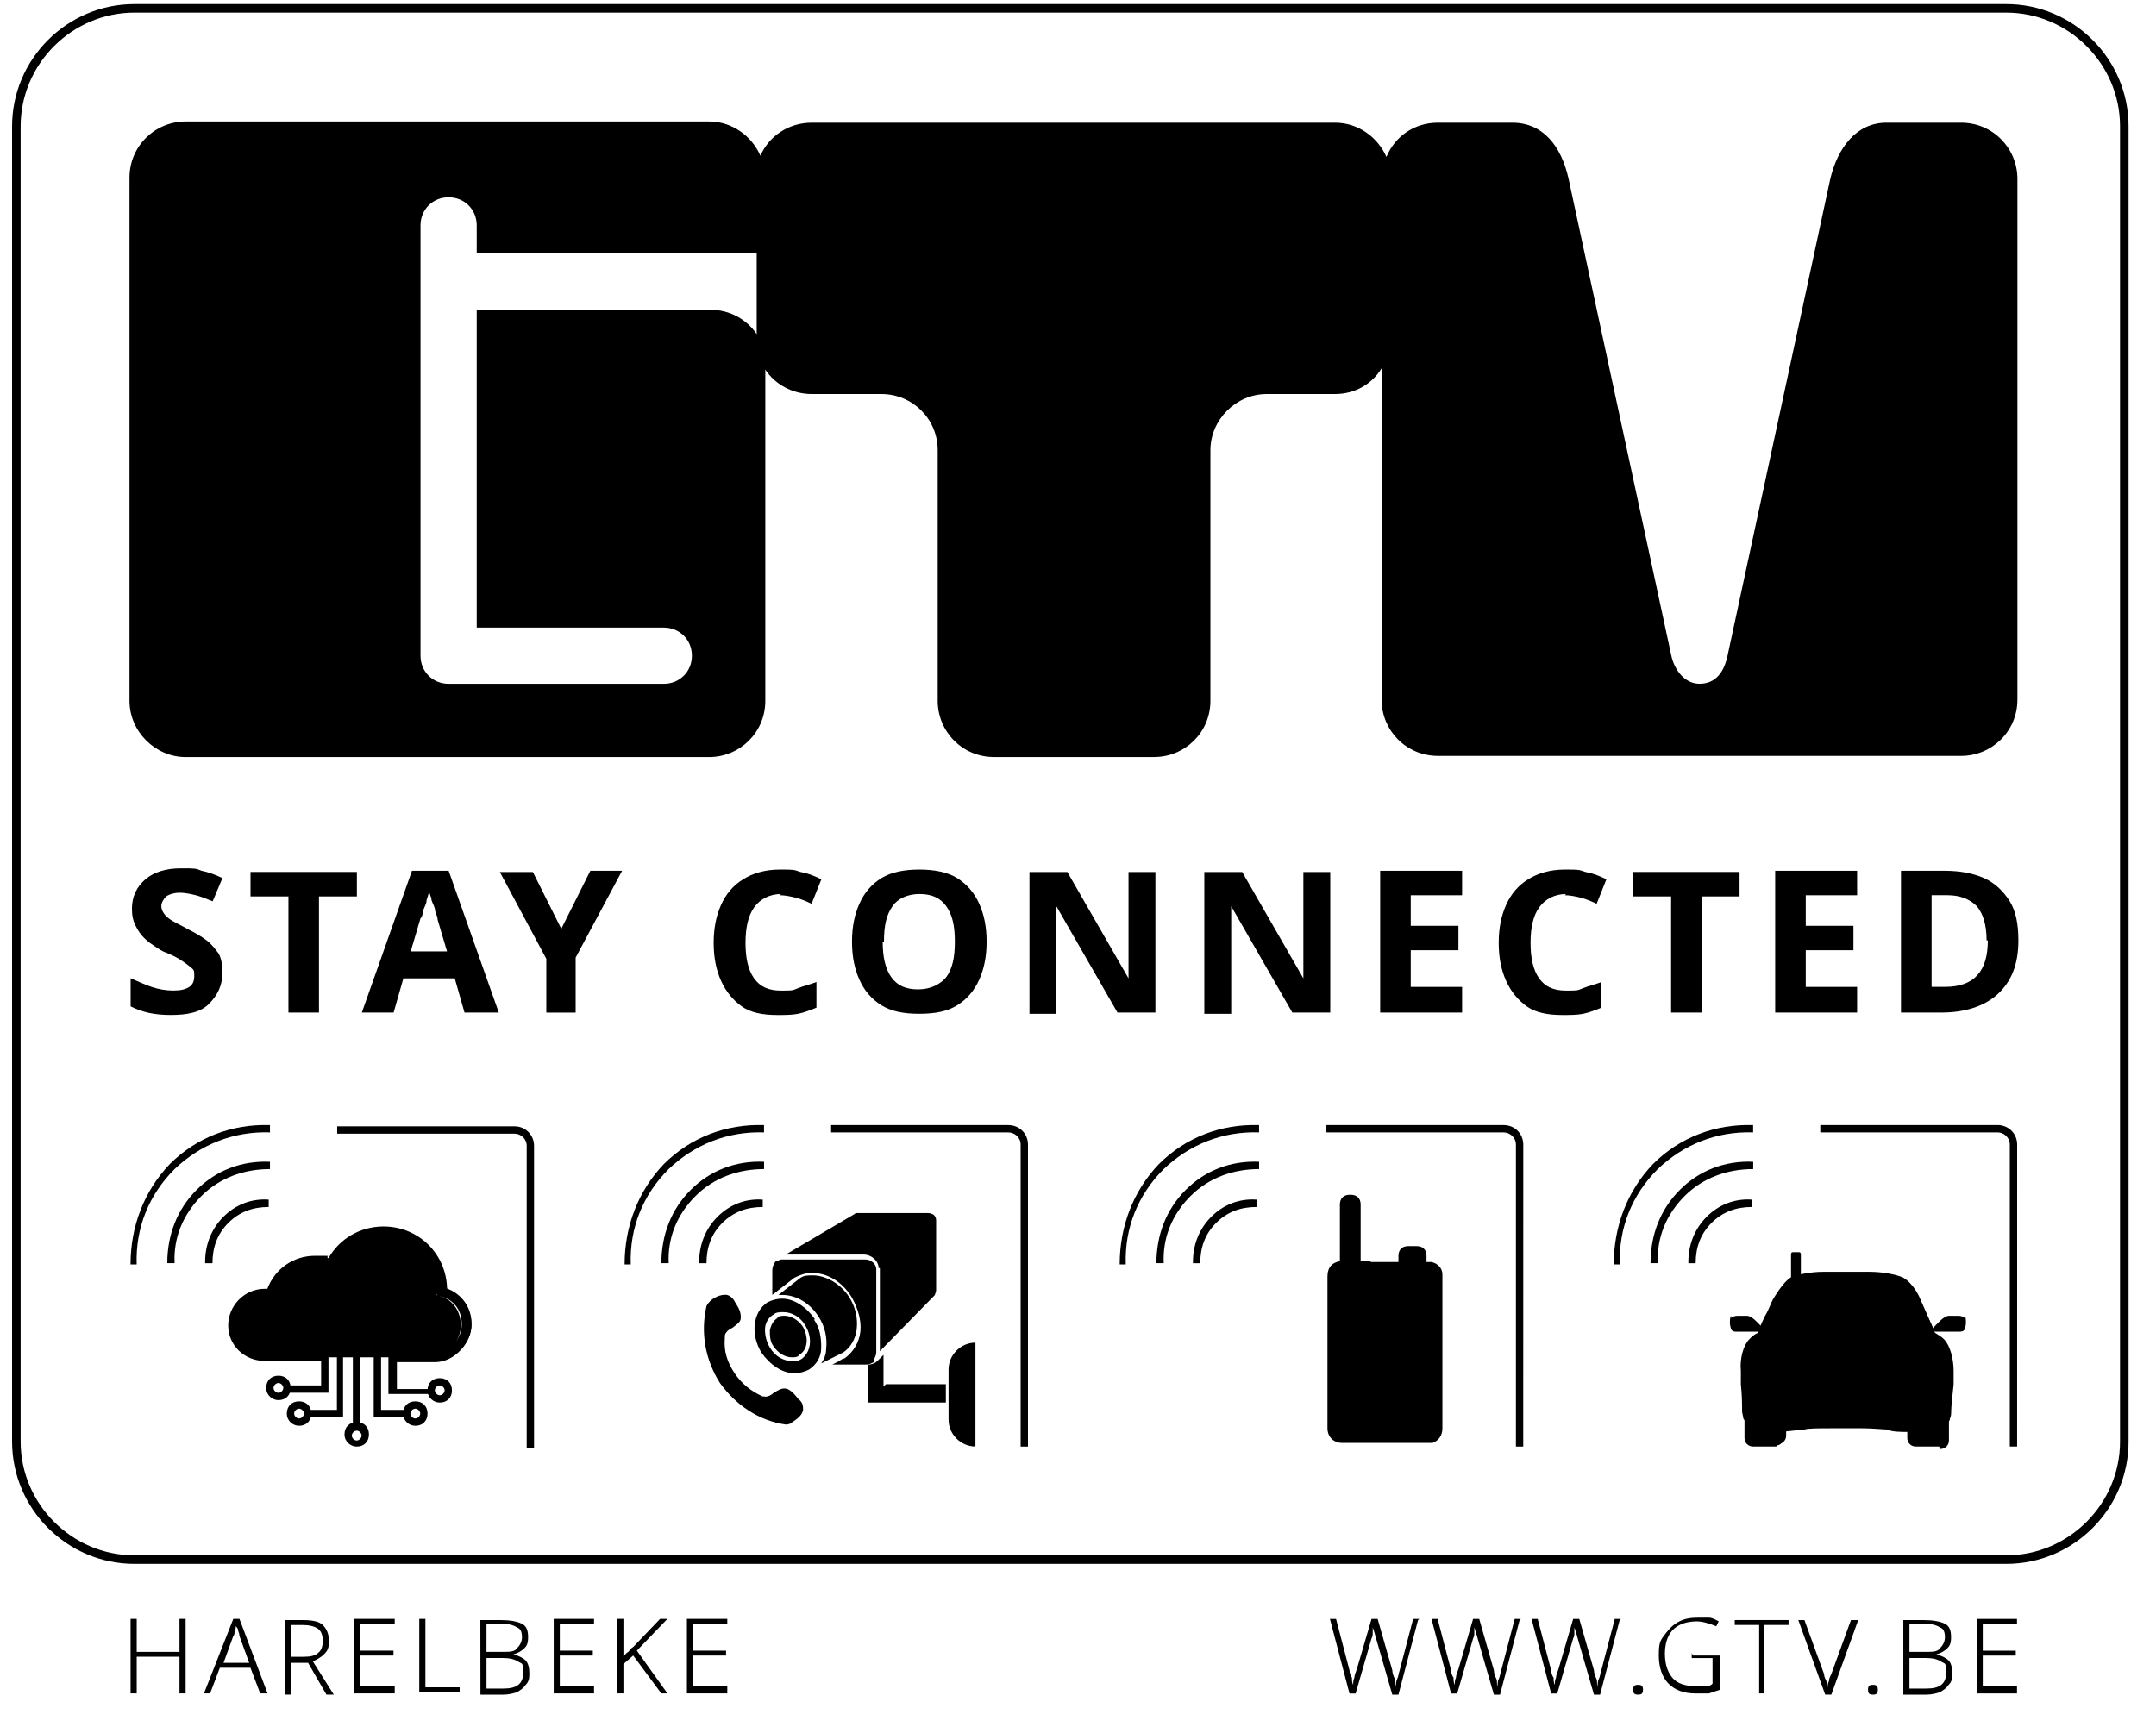 <svg fill="none" height="41" viewBox="0 0 51 41" width="51" xmlns="http://www.w3.org/2000/svg"><g fill="#000"><path d="m5.259 23.032c0 .289-.116.521-.318.723-.202.202-.521.26-.897.26s-.665-.058-.954-.203v-.665c.145.058.318.145.492.203.174.058.347.087.521.087s.289-.029.376-.087c.087-.058.116-.145.116-.26 0-.116 0-.145-.087-.202-.058-.058-.145-.116-.231-.173-.087-.058-.202-.116-.347-.174-.087-.029-.174-.087-.26-.145-.087-.058-.174-.116-.26-.203-.087-.087-.145-.173-.202-.289-.058-.116-.087-.231-.087-.405 0-.289.116-.521.318-.694.202-.173.492-.26.839-.26s.347 0 .492.058c.145.029.318.087.492.173l-.231.549c-.145-.058-.289-.116-.405-.145-.116-.029-.26-.058-.376-.058-.116 0-.231.029-.318.087-.058.058-.116.145-.116.231 0 .087.058.203.174.289.116.087.26.145.463.26.174.087.318.173.434.26.116.087.202.202.289.318.058.116.087.26.087.434z"/><path d="m7.517 23.958h-.694v-2.748h-.897v-.579h2.516v.579h-.897v2.748z"/><path d="m10.988 23.958-.231-.81h-1.215l-.231.81h-.752l1.186-3.355h.868l1.186 3.355h-.752zm-.405-1.417-.231-.781c0-.058-.029-.116-.058-.203 0-.087-.058-.173-.087-.26 0-.087-.058-.145-.058-.231 0 .058-.029.145-.058.231 0 .087-.058.173-.087.26 0 .087-.029.145-.058.173l-.231.781h.868z"/><path d="m13.27 21.991.694-1.388h.752l-1.099 2.054v1.302h-.694v-1.273l-1.099-2.054h.781l.694 1.388z"/><path d="m18.474 21.153c-.26 0-.492.116-.636.318-.145.203-.203.492-.203.839s.058.636.203.839c.145.202.347.289.636.289s.26 0 .405-.058c.145-.058.289-.087.434-.145v.607c-.145.058-.289.116-.434.145-.145.029-.318.029-.492.029-.347 0-.636-.058-.839-.203-.202-.145-.376-.347-.492-.607-.116-.26-.174-.549-.174-.897s.058-.636.174-.897c.116-.26.289-.463.521-.607s.521-.231.868-.231c.347 0 .318 0 .492.058.174.029.318.087.492.173l-.231.579c-.116-.058-.26-.116-.376-.145-.116-.029-.26-.058-.376-.058z"/><path d="m23.338 22.281c0 .347-.058.636-.174.897-.116.26-.289.463-.521.607-.231.145-.521.202-.897.202s-.665-.058-.897-.202-.405-.347-.521-.607-.174-.549-.174-.897.058-.636.174-.897.289-.463.521-.607.549-.203.897-.203.665.058.897.203c.231.145.405.347.521.607.116.26.174.549.174.897zm-2.458 0c0 .347.058.636.203.839.145.203.347.289.636.289s.521-.116.665-.289c.145-.202.203-.463.203-.839s-.058-.636-.203-.839-.347-.289-.636-.289-.521.116-.636.289c-.145.203-.202.463-.202.839z"/><path d="m27.331 23.958h-.897l-1.446-2.516v.492.492 1.562h-.636v-3.355h.897l1.446 2.516c0-.145 0-.318 0-.463s0-.318 0-.463v-1.591h.636v3.355z"/><path d="m31.467 23.958h-.897l-1.446-2.516v.492.492 1.562h-.636v-3.355h.897l1.446 2.516c0-.145 0-.318 0-.463s0-.318 0-.463v-1.591h.636v3.355z"/><path d="m34.586 23.958h-1.938v-3.355h1.938v.579h-1.215v.723h1.128v.578h-1.128v.868h1.215v.579z"/><path d="m37.044 21.153c-.26 0-.492.116-.636.318-.145.203-.203.492-.203.839s.058.636.203.839c.145.202.347.289.636.289s.26 0 .405-.058c.145-.058.289-.087.434-.145v.607c-.145.058-.289.116-.434.145-.145.029-.318.029-.492.029-.347 0-.636-.058-.839-.203-.203-.145-.376-.347-.492-.607s-.174-.549-.174-.897.058-.636.174-.897.289-.463.521-.607.521-.231.868-.231c.347 0 .318 0 .492.058.173.029.318.087.492.173l-.231.579c-.116-.058-.26-.116-.376-.145-.116-.029-.26-.058-.376-.058z"/><path d="m40.224 23.958h-.694v-2.748h-.897v-.579h2.516v.579h-.897v2.748z"/><path d="m43.93 23.958h-1.938v-3.355h1.938v.579h-1.215v.723h1.128v.578h-1.128v.868h1.215v.579z"/><path d="m47.745 22.251c0 .578-.174.983-.492 1.273-.318.289-.781.434-1.331.434h-.954v-3.355h1.041c.347 0 .665.058.925.174s.463.318.607.549.203.55.203.897zm-.752 0c0-.376-.087-.636-.231-.81-.174-.173-.405-.26-.694-.26h-.376v2.169h.318c.694 0 1.012-.376 1.012-1.099z"/><path d="m4.391 40.067h-.145v-.868h-1.012v.868h-.145v-1.764h.145v.781h1.012v-.781h.145z"/><path d="m6.155 40.067-.231-.607h-.723l-.231.607h-.145l.694-1.764h.145l.665 1.764h-.145zm-.26-.723-.231-.636s0-.058-.029-.116c0-.058-.029-.087-.058-.116 0 .029 0 .087-.029.116 0 .058-0.0.087-.029.116l-.231.636h.636z"/><path d="m7.172 38.332c.202 0 .376.029.463.116.087.087.145.203.145.376 0 .174-.029.231-.116.318-.087.087-.174.116-.26.173l.492.781h-.174l-.434-.752h-.405v.752h-.145v-1.764zm0 .116h-.289v.752h.318c.145 0 .26-.029.318-.087.087-.058.116-.174.116-.289s-.029-.231-.116-.289c-.087-.058-.202-.087-.376-.087z"/><path d="m9.337 40.067h-.954v-1.764h.954v.116h-.81v.636h.781v.116h-.781v.723h.81v.116z"/><path d="m9.918 40.067v-1.764h.145v1.62h.81v.116h-.954z"/><path d="m11.363 38.332h.492c.202 0 .376.029.492.087s.145.173.145.318c0 .145-.029.202-.087.26-.058.058-.145.116-.26.145.116.029.231.087.289.145.058.058.087.173.087.289s0 .203-.087.289c-.058.087-.116.116-.202.173-.087.029-.203.058-.318.058h-.549zm.145.752h.376c.173 0 .289 0 .347-.087.058-.058.116-.145.116-.26 0-.116-.029-.203-.116-.231-.087-.058-.203-.087-.376-.087h-.347v.636zm0 .145v.723h.405c.318 0 .463-.116.463-.376s-.029-.202-.116-.26c-.087-.058-.203-.087-.376-.087z"/><path d="m14.052 40.067h-.954v-1.764h.954v.116h-.81v.636h.781v.116h-.781v.723h.81v.116z"/><path d="m15.816 40.067h-.173l-.665-.897-.231.203v.694h-.145v-1.764h.145v.897c.029-.029.058-.087.116-.116.029-.029.058-.087.116-.116l.636-.665h.173l-.723.752.723 1.012z"/><path d="m17.204 40.067h-.955v-1.764h.955v.116h-.81v.636h.781v.116h-.781v.723h.81v.116z"/><path d="m33.543 38.333-.463 1.764h-.145l-.376-1.302c-.029-.116-.058-.203-.087-.289v.116c0 .058 0 .087-.029.145l-.376 1.302h-.145l-.463-1.764h.145l.318 1.215c0 .058.029.145.058.173 0 .058 0 .116.029.174 0-.058 0-.116.029-.174 0-.058.029-.116.058-.202l.347-1.186h.145l.347 1.215c0 .058.029.145.058.202.029.058 0 .116.029.174 0-.058 0-.116.029-.174.029-.058.029-.116.058-.202l.318-1.215h.145z"/><path d="m35.946 38.333-.463 1.764h-.145l-.376-1.302c-.029-.116-.058-.203-.087-.289v.116c0 .058 0 .087-.029.145l-.376 1.302h-.145l-.463-1.764h.145l.318 1.215c0 .058.029.145.058.173 0 .058 0 .116.029.174 0-.058 0-.116.029-.174 0-.058.029-.116.058-.202l.347-1.186h.145l.347 1.215c0 .058.029.145.058.202.029.058 0 .116.029.174 0-.058 0-.116.029-.174.029-.058.029-.116.058-.202l.318-1.215h.145z"/><path d="m38.313 38.333-.463 1.764h-.145l-.376-1.302c-.029-.116-.058-.203-.087-.289v.116c0 .058 0 .087-.029.145l-.376 1.302h-.145l-.463-1.764h.145l.318 1.215c0 .058.029.145.058.173 0 .058 0 .116.029.174 0-.058 0-.116.029-.174 0-.058.029-.116.058-.202l.347-1.186h.145l.347 1.215c0 .058.029.145.058.202.029.058 0 .116.029.174 0-.058 0-.116.029-.174.029-.058.029-.116.058-.202l.318-1.215h.145z"/><path d="m38.633 39.98c0-.087.029-.116.116-.116s.116.029.116.116c0 .087-.029.116-.116.116s-.116-.029-.116-.116z"/><path d="m40.048 39.171h.636v.81c-.087.029-.173.058-.26.087-.087 0-.202 0-.318 0-.289 0-.492-.087-.636-.231-.145-.145-.231-.376-.231-.665 0-.289.029-.347.116-.463.087-.116.173-.231.318-.318s.289-.116.492-.116h.26c.087 0 .174.058.231.087l-.058.116c-.145-.058-.318-.116-.463-.116s-.289.029-.405.087c-.116.058-.203.145-.26.26-.058.116-.087.26-.087.405 0 .26.058.434.173.578.116.145.318.203.55.203h.231c.058 0 .116 0 .173-.058v-.607h-.492v-.116z"/><path d="m41.758 40.067h-.145v-1.62h-.578v-.116h1.273v.116h-.579v1.62z"/><path d="m43.956 38.332-.636 1.764h-.145l-.636-1.764h.145l.463 1.273c0 .058.029.116.058.174 0 .058.029.116.029.145 0-.058 0-.087.029-.145 0-.058.029-.116.058-.174l.463-1.273h.145z"/><path d="m44.188 39.98c0-.087.029-.116.116-.116s.116.029.116.116c0 .087-.029.116-.116.116s-.116-.029-.116-.116z"/><path d="m45.023 38.332h.492c.203 0 .376.029.492.087s.145.173.145.318c0 .145-.029.202-.087.26-.058.058-.145.116-.26.145.116.029.231.087.289.145.058.058.087.173.087.289s0 .203-.087.289c-.058.087-.116.116-.203.173-.087.029-.202.058-.318.058h-.55zm.145.752h.376c.173 0 .289 0 .347-.087.058-.058.116-.145.116-.26 0-.116-.029-.203-.116-.231-.087-.058-.202-.087-.376-.087h-.347v.636zm0 .145v.723h.405c.318 0 .463-.116.463-.376s-.029-.202-.116-.26c-.087-.058-.203-.087-.376-.087z"/><path d="m47.712 40.068h-.955v-1.764h.955v.116h-.81v.636h.781v.116h-.781v.723h.81v.116z"/><path d="m10.38 30.611c0-.029 0-.058 0-.087 0-.781-.636-1.388-1.388-1.388s-1.012.318-1.244.752c-.116-.029-.231-.058-.347-.058-.492 0-.897.318-1.041.781-.029 0-.058 0-.116 0-.405 0-.752.347-.752.752s.347.752.752.752h3.905c.405 0 .752-.347.752-.752s-.26-.665-.579-.723z"/><path d="m10.256 32.173v-.174c.376 0 .694-.318.694-.694s-.318-.694-.694-.694c-.376 0-.26.029-.376.116l-.087-.145c.145-.087.318-.145.492-.145.463 0 .868.376.868.868s-.376.868-.868.868z"/><path d="m8.322 30.467c-.116-.26-.318-.463-.607-.549l.058-.145c.318.116.55.347.694.636z"/><path d="m6.384 30.9h-.174c0-.116 0-.231.058-.347l.174.058c0 .087-.029.202-.029.289z"/><path d="m8.115 33.532h-.81v-.173h.665v-1.649h.145z"/><path d="m8.521 31.276h-.174v2.458h.174z"/><path d="m9.65 33.532h-.81v-1.822h.174v1.649h.636z"/><path d="m10.2 32.983h-1.012v-.955h1.041c.376 0 .694-.318.694-.694s-.231-.607-.521-.665h-.058v-.087s0-.029 0-.058c0 0 0 0 0-.029 0-.752-.607-1.331-1.33-1.331s-.954.289-1.186.723v.058c-.029 0-.087 0-.087 0-.116-.029-.231-.058-.318-.058-.463 0-.839.289-.983.723v.058h-.087c-.029 0-.058 0-.087 0-.376 0-.694.318-.694.694s.318.694.694.694h1.504v.897h-.926v-.173h.752v-.579h-1.33c-.492 0-.868-.376-.868-.839 0-.463.376-.868.868-.868h.058c.174-.463.607-.781 1.128-.781.521 0 .202 0 .318.058.26-.463.752-.752 1.302-.752.839 0 1.504.665 1.504 1.504v.029c.347.116.578.434.578.81s-.376.868-.868.868h-.897v.636h.839v.173z"/><path d="m6.586 33.128c-.145 0-.289-.116-.289-.289 0-.173.116-.289.289-.289.174 0 .289.116.289.289 0 .174-.116.289-.289.289zm0-.405c-.058 0-.116.058-.116.116 0 .058.058.116.116.116.058 0 .116-.058.116-.116 0-.058-.058-.116-.116-.116z"/><path d="m7.074 33.735c-.145 0-.289-.116-.289-.289 0-.174.116-.289.289-.289s.289.116.289.289c0 .173-.116.289-.289.289zm0-.405c-.058 0-.116.058-.116.116 0 .058.058.116.116.116.058 0 .116-.058.116-.116 0-.058-.058-.116-.116-.116z"/><path d="m8.438 34.227c-.145 0-.289-.116-.289-.289 0-.174.116-.289.289-.289s.289.116.289.289c0 .173-.116.289-.289.289zm0-.376c-.058 0-.116.058-.116.116 0 .058.058.116.116.116.058 0 .116-.058.116-.116 0-.058-.058-.116-.116-.116z"/><path d="m9.824 33.735c-.145 0-.289-.116-.289-.289 0-.174.116-.289.289-.289s.289.116.289.289c0 .173-.116.289-.289.289zm0-.405c-.058 0-.116.058-.116.116 0 .058.058.116.116.116.058 0 .116-.058.116-.116 0-.058-.058-.116-.116-.116z"/><path d="m10.402 33.186c-.145 0-.289-.116-.289-.289 0-.174.116-.289.289-.289.174 0 .289.116.289.289 0 .173-.116.289-.289.289zm0-.405c-.058 0-.116.058-.116.116 0 .058.058.116.116.116.058 0 .116-.058.116-.116 0-.058-.058-.116-.116-.116z"/><path d="m12.633 34.256h-.174v-7.144c0-.174-.145-.289-.289-.289h-4.194v-.174h4.194c.26 0 .463.203.463.463z"/><path d="m3.957 29.888c0-.665.231-1.273.694-1.735.463-.463 1.07-.694 1.735-.665v.173c-.607 0-1.186.203-1.62.636-.434.434-.665.983-.636 1.591z"/><path d="m3.088 29.917c0-.897.318-1.735.926-2.372.636-.636 1.475-.954 2.372-.925v.173c-.868-.029-1.649.289-2.256.868-.607.607-.926 1.388-.897 2.256h-.174z"/><path d="m4.852 29.859c0-.405.145-.781.434-1.07.289-.289.665-.434 1.07-.405v.174c-.376 0-.694.116-.954.376-.26.26-.376.578-.376.954h-.174z"/><path d="m47.715 34.226h-.173v-7.144c0-.173-.145-.289-.289-.289h-4.194v-.174h4.194c.26 0 .463.203.463.463z"/><path d="m39.043 29.888c0-.665.231-1.273.694-1.735.463-.463 1.07-.694 1.735-.665v.173c-.607 0-1.186.203-1.62.636-.434.434-.665.983-.636 1.591z"/><path d="m38.173 29.917c0-.897.318-1.735.925-2.372.636-.636 1.475-.954 2.372-.925v.173c-.868-.029-1.649.289-2.256.868-.607.607-.926 1.388-.897 2.256h-.174z"/><path d="m39.938 29.859c0-.405.145-.781.434-1.07.289-.289.665-.434 1.07-.405v.174c-.376 0-.694.116-.955.376-.26.26-.376.578-.376.954h-.173z"/><path d="m45.722 31.682c-.029 0-.058 0-.087-.058 0-.116-.116-.347-.203-.549l-.116-.26c-.116-.231-.289-.434-.405-.463-.116-.058-.434-.087-.665-.087h-1.128c-.231 0-.55.029-.665.087-.087.029-.289.231-.405.463l-.116.26c-.087.203-.202.434-.202.549 0 .029-.058.058-.087.058s-.058-.058-.058-.087c0-.116.116-.376.231-.578l.116-.26c.116-.202.318-.492.463-.549.145-.058.463-.116.723-.116h1.128c.26 0 .578.058.723.116.174.058.376.318.463.549l.116.26c.087.202.203.463.231.578 0 .029 0 .087-.058.087z"/><path d="m42.018 34.226h-.549c-.116 0-.203-.087-.203-.202v-.492c0-.029 0-.058.058-.087.029 0 .087 0 .087.058 0 .058.058.116.087.116.029.029.231.087.521.087h.058.116.058v.058.202c0 .116-.087.203-.203.203zm-.607-.463v.231c0 .029 0 .058.058.058h.549c.029 0 .058 0 .058-.058v-.145s0 0-.029 0h-.058c-.203 0-.463-.029-.579-.116z"/><path d="m45.869 34.226h-.55c-.116 0-.202-.087-.202-.203v-.202s0-.029 0-.058h.058.116.058c.289 0 .492-.058.521-.087 0 0 .058-.087.087-.116 0-.029.058-.058.087-.058s.058.029.058.087v.492c0 .116-.087.203-.203.203zm-.607-.347v.145c0 .029 0 .058.058.058h.55c.029 0 .058 0 .058-.058v-.231c-.116.058-.376.116-.578.116h-.058s0 0-.029 0z"/><path d="m45.346 33.881h-.058c-.029 0-.087 0-.116 0-.203 0-.434 0-.521-.058-.087 0-.347-.029-.607-.029h-.752c-.26 0-.521 0-.607.029-.087 0-.347.029-.521.058-.029 0-.087 0-.116 0h-.058c-.231 0-.55-.058-.636-.145-.058-.058-.087-.145-.116-.173 0-.058-.029-.116-.029-.173 0-.116 0-.376-.029-.636v-.318c-.029-.289.058-.607.203-.752.058-.058.116-.116.202-.145.116-.087.231-.116.347-.145.145 0 .463-.029.723-.029h2.054c.26 0 .579 0 .723.029.087 0 .203.058.347.145.087.058.145.087.203.145.145.145.231.463.231.752v.318c-.029.26-.058.549-.058.636 0 .058 0 .116-.029.173 0 .058-.058.116-.116.173-.087.087-.376.145-.636.145zm-1.822-.231h.521c.231 0 .521 0 .636.058.058 0 .289.029.492.029h.116.058c.289 0 .492-.058.521-.087 0 0 .058-.087.087-.116 0-.058 0-.087 0-.116 0-.116 0-.405.029-.636v-.318c.029-.231-.058-.521-.174-.636-.029-.029-.087-.087-.173-.116-.087-.058-.203-.116-.26-.116-.145 0-.463-.029-.694-.029h-2.054c-.231 0-.55 0-.694.029-.058 0-.173.058-.26.116-.058.029-.116.087-.173.116-.116.116-.203.405-.174.636v.318c.029.26.058.549.058.636v.116c0 .058.058.116.087.116.029.029.231.087.521.087h.058.116c.203 0 .434 0.0.492-.029.116 0 .405-.058.607-.058h.231z"/><g clip-rule="evenodd" fill-rule="evenodd"><path d="m44.999 30.265s-.029 0-.058 0c-.145-.058-.434-.087-.694-.087h-.55c-.029 0-.058 0-.058 0h-.55c-.26 0-.549.058-.694.087-.145.058-.318.289-.434.521l-.116.26c-.087.203-.203.463-.231.579-.058.029-.116.087-.174.145-.116.116-.231.434-.202.694v.318c.029.26.058.549.058.636 0 .058 0 .087.029.145v.492c0 .087.058.145.145.145h.549c.087 0 .145-.058.145-.145v-.202c.231 0 .434 0 .521-.058.087 0 .376-.058.636-.058h.752c.26 0 .521 0 .636.058.087 0 .289.029.521.058v.202c0 .087.058.145.145.145h.549c.087 0 .145-.058.145-.145v-.492c0-.058.029-.087.029-.145 0-.116 0-.405.029-.636v-.318c.029-.26-.058-.55-.174-.694-.058-.058-.116-.087-.173-.145 0-.116-.116-.347-.231-.579l-.116-.26c-.029-.087-.087-.173-.145-.231"/><path d="m46.475 31.191c0-.029-.087-.058-.145-.058-.058 0-.173 0-.231 0-.058 0-.145.058-.203.116l-.173.173v.087h.607c.058 0 .116 0 .145-.058 0 0 .029-.087.029-.145 0-.058 0-.145-.029-.174z"/><path d="m40.951 31.191c0-.029.087-.058.145-.058h.231c.058 0 .145.058.203.116l.173.173v.087h-.492s-.058 0-.116 0c-.058 0-.116 0-.145-.058 0 0-.029-.087-.029-.145 0-.058 0-.145.029-.174z"/></g><path d="m41.851 33.3s-.058 0-.058-.058c0 0 0-.058.058-.058l.694-.087h.26.116s.058.058.029.087c0 0-.029.058-.058.029h-.116c-.058-.029-.174-.029-.231-.029l-.694.087z"/><path d="m44.274 32.404h-1.244s-.058 0-.058-.058c0-.058 0-.058.058-.058h1.244s.058 0 .058.058c0 .058 0 .058-.058.058z"/><path d="m44.16 32.809h-1.012s-.058 0-.058-.058c0-.058 0-.058.058-.058h1.012s.058 0 .058.058c0 .058 0 .058-.058.058z"/><path d="m42.51 32.81-.868-.116s-.058-.029-.058-.058.029-.058.058-.058l.868.116h.058c.029 0 0-.029 0-.058 0-.087-.029-.173-.058-.231-.029-.058-.116-.087-.174-.116l-.347-.058c-.058 0-.174 0-.231 0-.058 0-.116.029-.145.087l-.087.087h-.058v-.058l.087-.087c.058-.058.145-.116.231-.116h.231l.347.058c.087 0 .202.087.231.145.058.058.087.203.087.26s0 .116-.058.145c-.029 0-.058.029-.116.029z"/><path d="m45.517 33.3-.694-.087c-.058 0-.173 0-.231 0h-.116c-.029 0-.058 0-.058 0s0-.058.029-.058h.116c.058-.029.202-.029.26-.029l.694.087s.058 0 .058.058c0 0 0 .058-.058.058z"/><path d="m44.857 32.809c-.029 0-.087 0-.116-.029-.029-.029-.058-.087-.058-.116 0-.087.029-.202.087-.289.058-.087.145-.145.231-.145l.347-.058h.231c.058 0 .173.058.231.116l.087.087v.087s-.058 0-.087 0l-.087-.087c-.029-.029-.116-.087-.145-.087-.058 0-.145 0-.231 0l-.347.058c-.058 0-.145.058-.173.116-.029.058-.058.145-.058.231v.058h.058l.868-.116s.058 0 .058.058c0 0 0 .058-.058.058l-.868.116z"/><path clip-rule="evenodd" d="m42.599 30.206v-.521c0-.029 0-.058-.058-.058h-.116c-.029 0-.058 0-.058.058v.549" fill-rule="evenodd"/><path d="m24.317 34.227h-.174v-7.144c0-.174-.145-.289-.289-.289h-4.194v-.174h4.194c.26 0 .463.203.463.463z"/><path d="m15.645 29.888c0-.665.231-1.273.694-1.735s1.07-.694 1.735-.665v.173c-.607 0-1.186.203-1.62.636-.434.434-.665.983-.636 1.591z"/><path d="m14.775 29.917c0-.897.318-1.735.926-2.372.636-.636 1.475-.954 2.372-.925v.173c-.868-.029-1.649.289-2.256.868-.607.607-.925 1.388-.897 2.256h-.173z"/><path d="m16.539 29.859c0-.405.145-.781.434-1.07.289-.289.665-.434 1.07-.405v.174c-.376 0-.694.116-.955.376-.26.26-.376.578-.376.954h-.173z"/><path d="m17.523 31.19c0-.087 0-.173-.116-.347-.058-.116-.116-.174-.203-.203-.173-.029-.347.087-.405.145-.058.058-.087.116-.087.116-.145.636-.029 1.273.318 1.822.376.521.925.897 1.562.983 0 0 .058 0 .116-.029.058-.058.26-.145.289-.318 0-.087 0-.174-.116-.26-.26-.347-.376-.26-.579-.145 0 0-.116.116-.231.087h-.029c-.26-.116-.492-.289-.665-.549-.174-.26-.26-.521-.231-.839v-.058c.029-.116.173-.174.173-.174.116-.087.203-.145.203-.231z"/><path d="m19.282 31.219c-.202-.289-.492-.492-.781-.492-.116 0-.231.029-.347.087-.347.231-.405.752-.145 1.186.203.289.492.492.781.492.116 0 .231-.029.347-.087.174-.116.289-.289.289-.521 0-.231-.029-.463-.174-.665zm-.318.926c-.058.058-.145.058-.231.058-.203 0-.405-.116-.521-.318-.087-.145-.116-.289-.116-.434s.087-.289.203-.347c.058-.058.145-.058.231-.058.203 0 .405.116.521.318.173.289.145.636-.116.81z"/><path d="m20.813 30.004v1.967l1.302-1.331c0-.029.029-.058.029-.116v-1.649c0-.116-.087-.174-.203-.174h-1.649c-.029 0-.058 0-.087.029l-1.62.954h1.851c.173 0 .347.145.347.318z"/><path d="m20.265 31.449c.029-.26-.029-.521-.173-.752-.203-.318-.549-.521-.868-.521-.116 0-.203 0-.289.058l-.521.405h.087c.347 0 .665.203.868.521.145.231.203.492.174.752 0 .145-.058.26-.116.347l.521-.26c.173-.116.289-.318.318-.549z"/><path d="m18.558 31.132c-.058 0-.145 0-.173.058-.087.058-.145.145-.174.289 0 .116 0 .26.087.376.116.174.289.26.434.26.058 0 .145 0 .173-.058.203-.116.231-.405.087-.665-.116-.173-.289-.26-.434-.26z"/><path d="m23.074 31.768c-.347 0-.636.289-.636.636v.289.607.289c0 .347.289.636.636.636z"/><path d="m20.899 32.809v-.752l-.145.145c-.058.058-.145.087-.231.087v.897h1.851v-.434h-1.417z"/><path d="m20.67 32.172c.029-.058.058-.116.058-.174v-1.967c0-.116-.116-.231-.26-.231h-1.967c-.029 0-.058 0-.087.029h-.058c-.058.087-.087.145-.087.231v.578l.521-.405c.116-.058.26-.116.405-.116.376 0 .723.203.954.579.145.26.231.549.203.81s-.173.492-.376.636c-.029 0-.087.029-.116.058l-.173.087h.81c.058 0 .116-.029.173-.058z"/><path d="m32.415 29.86h.665c0-.058 0-.087 0-.145 0-.145.087-.231.231-.231h.202c.145 0 .231.087.231.231v.145h.116c.145.029.26.145.26.289v.636 1.533 1.475c0 .174-.087.289-.231.347-.029 0-.087 0-.116 0-.665 0-1.359 0-2.025 0-.202 0-.347-.145-.347-.347 0-1.186 0-2.401 0-3.586 0-.231.116-.347.347-.376h.694z"/><path d="m33.453 30.41h-1.417c-.08 0-.145.065-.145.145v.636c0 .08.065.145.145.145h1.417c.08 0 .145-.065.145-.145v-.636c0-.08-.065-.145-.145-.145z"/><path d="m31.695 29.888c0-.058 0-1.359 0-1.388 0-.145.087-.231.231-.231h.029c.145 0 .231.087.231.231v1.388"/><path d="m36.032 34.227h-.173v-7.144c0-.174-.145-.289-.289-.289h-4.194v-.174h4.194c.26 0 .463.203.463.463z"/><path d="m27.355 29.888c0-.665.231-1.273.694-1.735.463-.463 1.07-.694 1.735-.665v.173c-.607 0-1.186.203-1.62.636-.434.434-.665.983-.636 1.591z"/><path d="m26.486 29.917c0-.897.318-1.735.925-2.372.636-.636 1.475-.954 2.372-.925v.173c-.868-.029-1.649.289-2.256.868-.607.607-.926 1.388-.897 2.256h-.174z"/><path d="m28.219 29.859c0-.405.145-.781.434-1.07.289-.289.665-.434 1.07-.405v.174c-.376 0-.694.116-.955.376-.26.26-.376.578-.376.954h-.173z"/><path d="m33.547 32.549h-1.591s-.058 0-.058-.058c0-.058 0-.058.058-.058h1.591s.058 0 .058.058c0 .058 0 .058-.058.058z"/><path d="m33.547 32.896h-1.591s-.058 0-.058-.058c0-.058 0-.058.058-.058h1.591s.058 0 .058.058c0 .058 0 .058-.058.058z"/><path d="m33.547 33.244h-1.591s-.058 0-.058-.058c0-.058 0-.058.058-.058h1.591s.058 0 .058.058c0 .058 0 .058-.058.058z"/><path d="m33.547 33.59h-1.591s-.058 0-.058-.058c0-.058 0-.058.058-.058h1.591s.058 0 .058.058c0 .058 0 .058-.058.058z"/><path clip-rule="evenodd" d="m46.389 2.903h-1.764c-.723 0-1.157.607-1.33 1.33l-2.43 11.28c-.087.405-.289.665-.665.665s-.607-.376-.665-.665l-2.43-11.28c-.173-.781-.607-1.33-1.33-1.33h-1.764c-.55 0-1.012.318-1.215.81-.203-.463-.665-.81-1.215-.81h-12.379c-.55 0-1.012.318-1.215.781-.203-.463-.665-.81-1.215-.81h-12.379c-.723 0-1.33.578-1.33 1.33v12.379c0 .723.607 1.33 1.33 1.33h12.379c.723 0 1.331-.578 1.331-1.33v-7.838c.231.347.636.578 1.099.578h1.649c.723 0 1.33.578 1.33 1.33v5.929c0 .723.579 1.33 1.331 1.33h3.789c.723 0 1.331-.578 1.331-1.33v-5.929c0-.723.607-1.33 1.33-1.33h1.62c.463 0 .868-.231 1.099-.607v7.838c0 .723.579 1.331 1.331 1.331h12.379c.723 0 1.331-.579 1.331-1.331v-12.321c0-.723-.579-1.33-1.331-1.33zm-28.489 5.004c-.231-.347-.636-.578-1.099-.578h-5.524v7.52h4.425c.376 0 .665.289.665.665s-.289.665-.665.665h-5.09c-.376 0-.665-.289-.665-.665v-10.181c0-.376.289-.665.665-.665s.665.289.665.665v.665h6.623z" fill-rule="evenodd"/><path d="m47.459 37.002h-44.281c-1.591 0-2.892-1.302-2.892-2.892v-31.121c0-1.591 1.302-2.892 2.892-2.892h44.281c1.591 0 2.892 1.302 2.892 2.892v31.121c0 1.591-1.302 2.892-2.892 2.892zm-44.281-36.703c-1.475 0-2.69 1.215-2.69 2.69v31.121c0 1.475 1.215 2.69 2.69 2.69h44.281c1.475 0 2.69-1.215 2.69-2.69v-31.121c0-1.475-1.215-2.69-2.69-2.69z"/></g></svg>